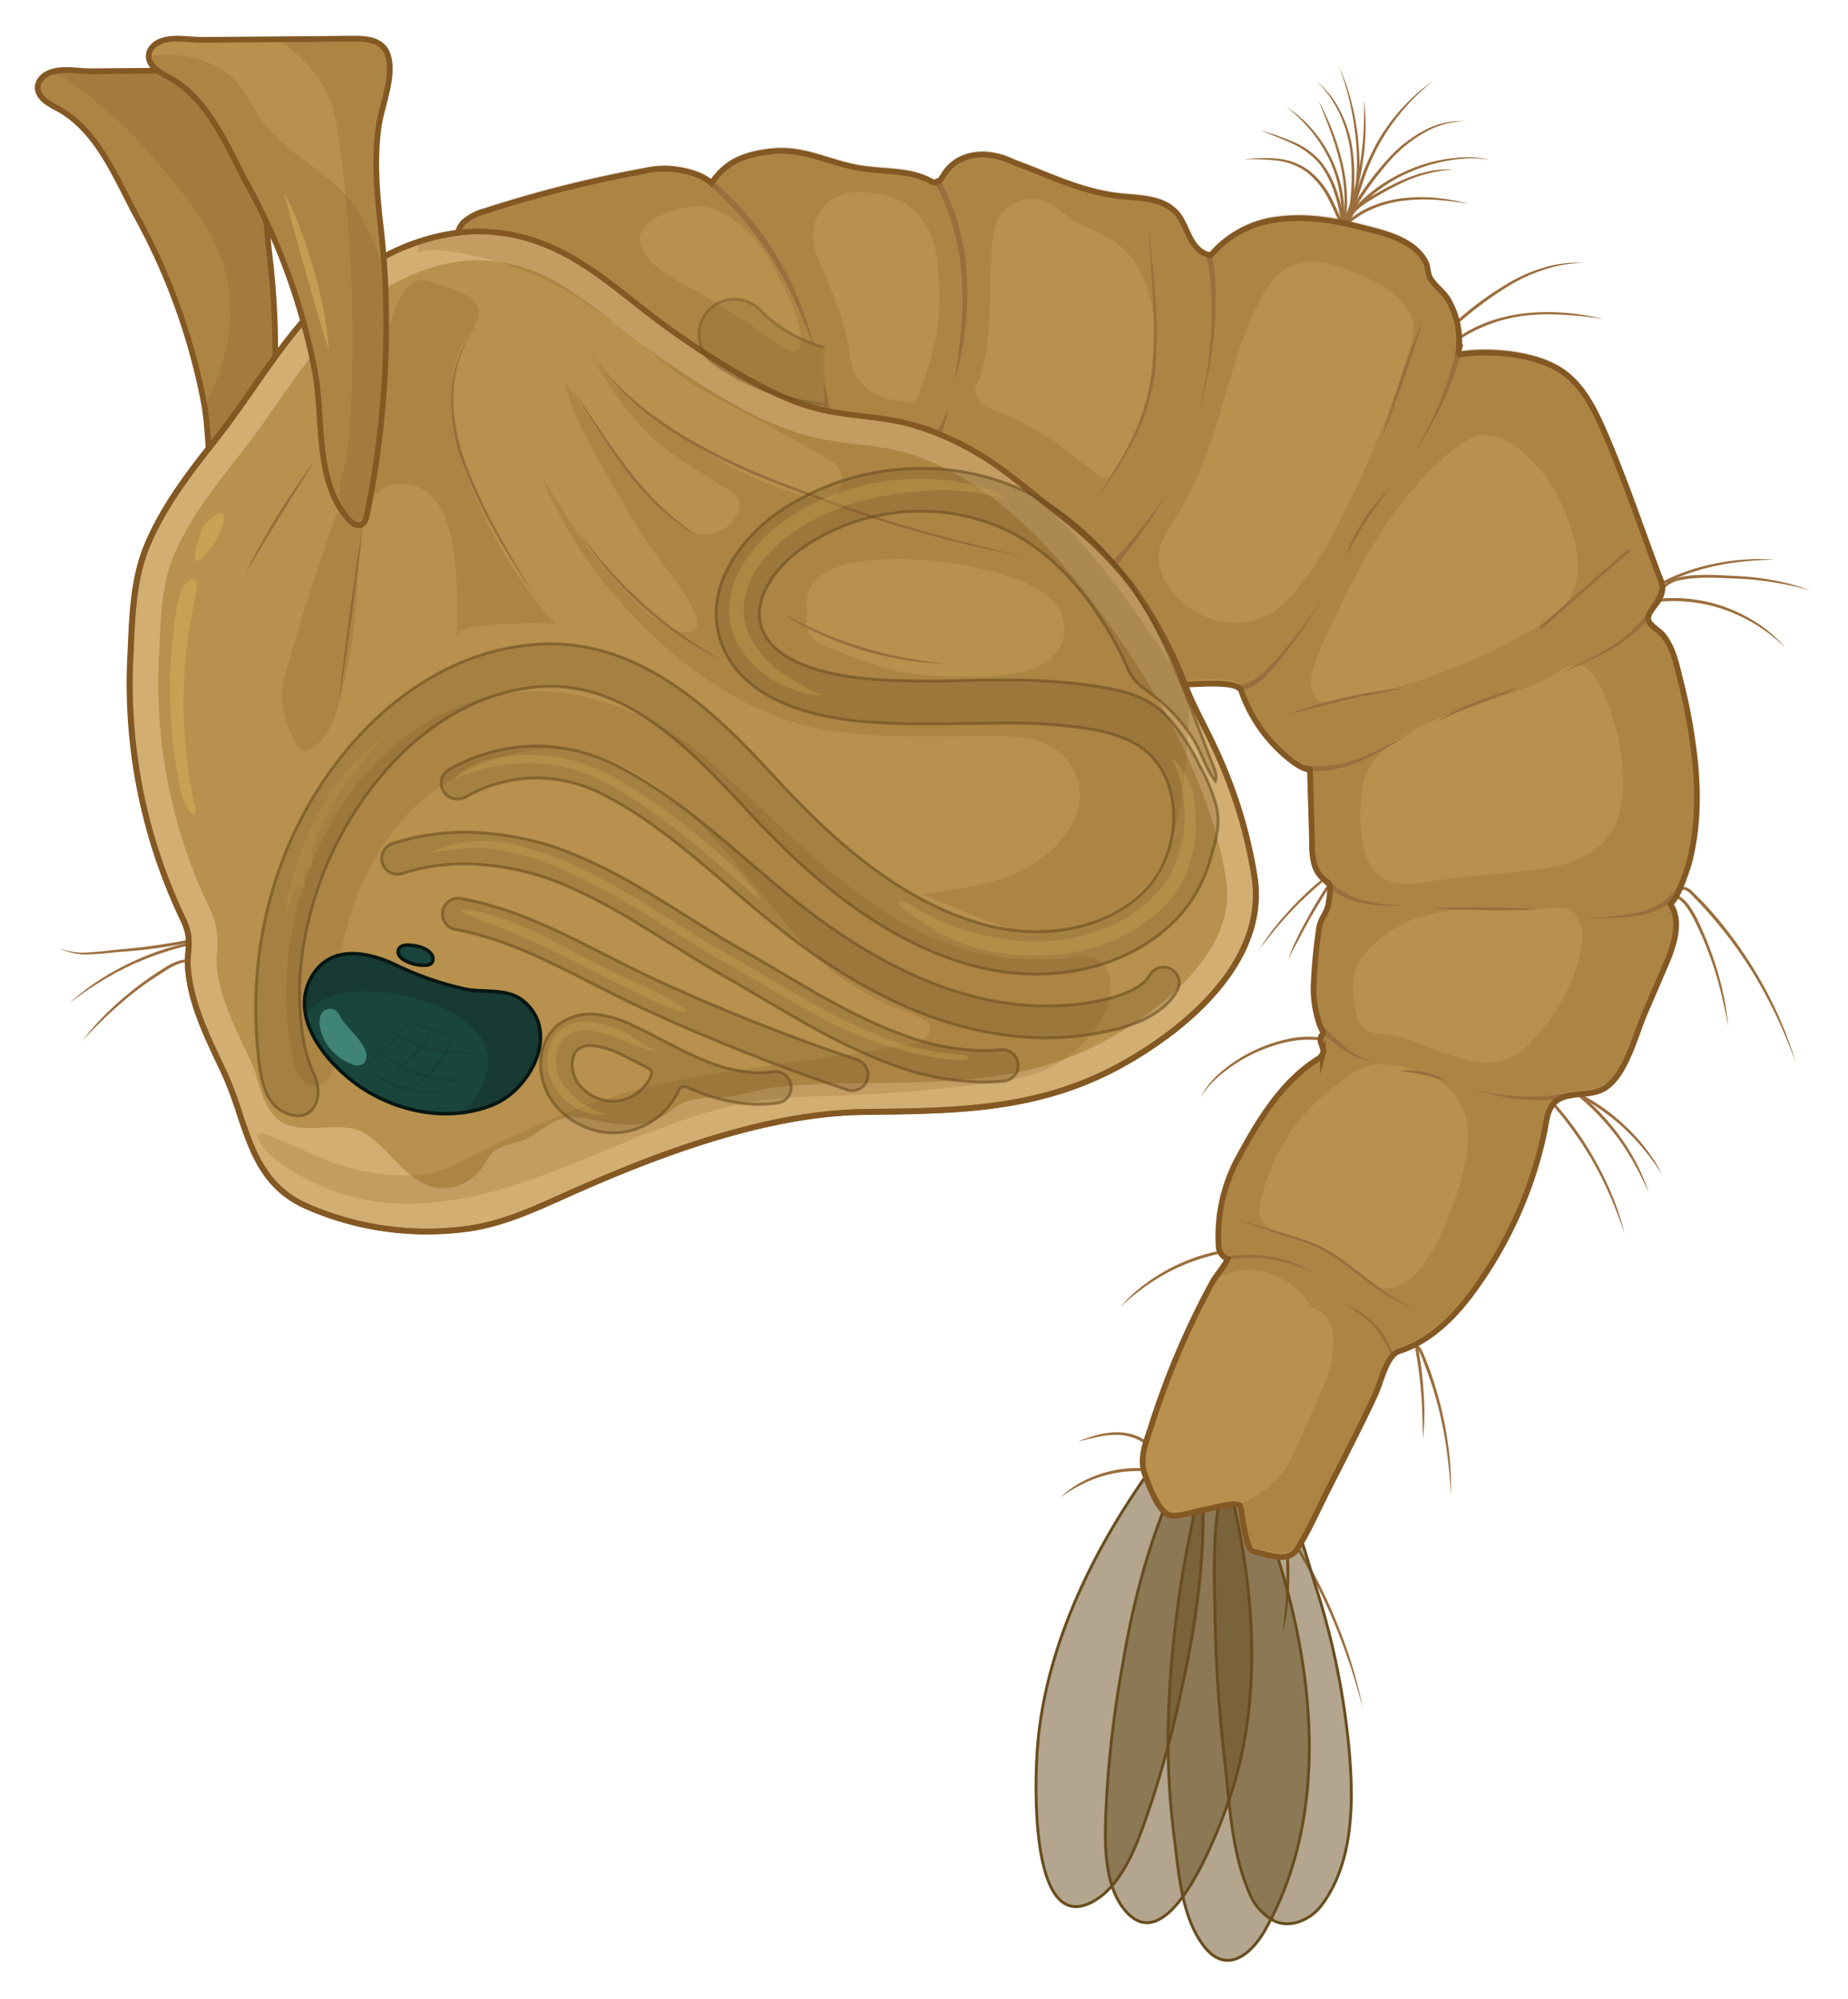 <svg xmlns="http://www.w3.org/2000/svg" xmlns:xlink="http://www.w3.org/1999/xlink" width="384.64" height="415.99" viewBox="0 0 384.64 415.99"><defs><linearGradient id="linear-gradient" x1="138.63" y1="74.44" x2="171.48" y2="74.44" gradientUnits="userSpaceOnUse"><stop offset="0" stop-color="#fff"/><stop offset="0.1" stop-color="#fafafa"/><stop offset="0.23" stop-color="#ececec"/><stop offset="0.36" stop-color="#d4d4d4"/><stop offset="0.5" stop-color="#b2b2b2"/><stop offset="0.65" stop-color="#888"/><stop offset="0.8" stop-color="#535353"/><stop offset="0.95" stop-color="#161616"/><stop offset="1"/></linearGradient><radialGradient id="radial-gradient" cx="152.88" cy="179.57" r="103.14" gradientTransform="translate(88.27 -47.24) rotate(24.51)" gradientUnits="userSpaceOnUse"><stop offset="0"/><stop offset="0.15" stop-color="#030303"/><stop offset="0.28" stop-color="#0e0e0e"/><stop offset="0.4" stop-color="#202020"/><stop offset="0.52" stop-color="#393939"/><stop offset="0.63" stop-color="#595959"/><stop offset="0.74" stop-color="#818181"/><stop offset="0.85" stop-color="#b0b0b0"/><stop offset="0.95" stop-color="#e5e5e5"/><stop offset="1" stop-color="#fff"/></radialGradient><filter id="luminosity-invert-noclip" x="138.63" y="51.39" width="171.85" height="262.5" filterUnits="userSpaceOnUse" color-interpolation-filters="sRGB"><feColorMatrix values="-1 0 0 0 1 0 -1 0 0 1 0 0 -1 0 1 0 0 0 1 0" result="invert"/><feFlood flood-color="#fff" result="bg"/><feBlend in="invert" in2="bg"/></filter><mask id="mask" x="138.63" y="51.39" width="171.85" height="262.5" maskUnits="userSpaceOnUse"><rect x="138.63" y="51.39" width="32.84" height="46.08" fill="url(#linear-gradient)" filter="url(#luminosity-invert-noclip)"/></mask><filter id="luminosity-invert-noclip-2" x="44.88" y="81.53" width="216" height="196.08" filterUnits="userSpaceOnUse" color-interpolation-filters="sRGB"><feColorMatrix values="-1 0 0 0 1 0 -1 0 0 1 0 0 -1 0 1 0 0 0 1 0" result="invert"/><feFlood flood-color="#fff" result="bg"/><feBlend in="invert" in2="bg"/></filter><mask id="mask-2" x="44.88" y="81.53" width="216" height="196.08" maskUnits="userSpaceOnUse"><g filter="url(#luminosity-invert-noclip-2)"><ellipse cx="152.88" cy="179.57" rx="110.43" ry="95.24" transform="translate(-60.72 79.6) rotate(-24.51)" fill="url(#radial-gradient)"/></g></mask></defs><g id="Pupae"><g id="Back_ear_trumpet" data-name="Back ear trumpet"><path d="M43.07,88.7c-.14-1.59-.32-3.13-.58-4.6a131.91,131.91,0,0,0-14.2-39.38c-4.23-7.86-7.88-17.35-16-22a17.6,17.6,0,0,1-3-1.83c-2.86-2.49-1.08-5.37,2-6.06,2.52-.57,5.15,0,7.69,0l18.35-.15,13.32-.12c2.75,0,6,.3,7,3.49,1.4,4.55-1.32,10.52-1.94,15-.93,6.83-.34,13.74.45,20.55a172.46,172.46,0,0,1,1.13,18.82,196.86,196.86,0,0,1-4,41.23c-.17.84-.45,1.8-1.25,2.11s-1.79-.33-2.43-1C43.44,108.09,43.87,97.68,43.07,88.7Z" fill="#b7914d"/><path d="M43.07,88.7c-.14-1.59-.32-3.13-.58-4.6a131.91,131.91,0,0,0-14.2-39.38c-4.23-7.86-7.88-17.35-16-22a17.6,17.6,0,0,1-3-1.83c-2.86-2.49-1.08-5.37,2-6.06,2.52-.57,5.15,0,7.69,0l18.35-.15,13.32-.12c2.75,0,6,.3,7,3.49,1.4,4.55-1.32,10.52-1.94,15-.93,6.83-.34,13.74.45,20.55a172.46,172.46,0,0,1,1.13,18.82,196.86,196.86,0,0,1-4,41.23c-.17.84-.45,1.8-1.25,2.11s-1.79-.33-2.43-1C43.44,108.09,43.87,97.68,43.07,88.7Z" fill="#845823" opacity="0.2"/><path d="M56.13,53.61c-.79-6.81-1.38-13.72-.45-20.55.62-4.52,3.34-10.49,1.94-15-1-3.19-4.26-3.5-7-3.49l-13.32.12-18.35.15c-2.54,0-5.17-.57-7.69,0a5.41,5.41,0,0,0-1.41.53c2.58-1.39,9.84,5.75,11.6,7.1A69.81,69.81,0,0,1,31.66,32.62C36.55,38.25,41.5,44,44.73,50.67c5.52,11.43,3.41,23-2.18,33.83.22,1.35.39,2.75.52,4.2.8,9,.37,19.39,6.52,26.05.64.69,1.56,1.36,2.43,1s1.08-1.27,1.25-2.11a196.86,196.86,0,0,0,4-41.23A172.46,172.46,0,0,0,56.13,53.61Z" fill="#845823" opacity="0.2"/><path d="M43.07,88.7c-.14-1.59-.32-3.13-.58-4.6a131.91,131.91,0,0,0-14.2-39.38c-4.23-7.86-7.88-17.35-16-22a17.6,17.6,0,0,1-3-1.83c-2.86-2.49-1.08-5.37,2-6.06,2.52-.57,5.15,0,7.69,0l18.35-.15,13.32-.12c2.75,0,6,.3,7,3.49,1.4,4.55-1.32,10.52-1.94,15-.93,6.83-.34,13.74.45,20.55a172.46,172.46,0,0,1,1.13,18.82,196.86,196.86,0,0,1-4,41.23c-.17.84-.45,1.8-1.25,2.11s-1.79-.33-2.43-1C43.44,108.09,43.87,97.68,43.07,88.7Z" fill="none" stroke="#845823" stroke-miterlimit="10" stroke-width="1.19"/></g><g id="Hairs"><path d="M279.15,47.49a55.67,55.67,0,0,0-2.79-6.31,16.35,16.35,0,0,0-4.27-5.27,13.24,13.24,0,0,0-6.28-2.49,44.15,44.15,0,0,0-6.91-.24,30.62,30.62,0,0,1,7-.16,13,13,0,0,1,6.54,2.46,17.05,17.05,0,0,1,4.49,5.4,47.79,47.79,0,0,1,2.81,6.4.3.3,0,1,1-.56.21Z" fill="#9b6e3d"/><path d="M279.16,47.19a27.1,27.1,0,0,0-1.39-6.9,19.7,19.7,0,0,0-3.18-6.24A16.1,16.1,0,0,0,269,29.89c-2.12-1-4.38-1.83-6.57-2.76a63.72,63.72,0,0,1,6.75,2.39A15.66,15.66,0,0,1,275,33.71a20.33,20.33,0,0,1,3.35,6.38,25.43,25.43,0,0,1,1.4,7.07.29.29,0,0,1-.28.31A.3.3,0,0,1,279.16,47.19Z" fill="#9b6e3d"/><path d="M278.84,47.33A18.36,18.36,0,0,0,282,39.38a37.5,37.5,0,0,0,.33-8.67,61.35,61.35,0,0,0-1.2-8.63,54.76,54.76,0,0,0-2.51-8.37A43.23,43.23,0,0,1,281.47,22a49.89,49.89,0,0,1,1.35,8.69,37.59,37.59,0,0,1-.26,8.8,18.27,18.27,0,0,1-3.24,8.21.3.3,0,0,1-.48-.36Z" fill="#9b6e3d"/><path d="M279.11,47.05a27.32,27.32,0,0,0-2.46-13.88,29.31,29.31,0,0,0-3.83-6,35.3,35.3,0,0,0-5.12-5,26.48,26.48,0,0,1,5.43,4.76,27.19,27.19,0,0,1,6.26,13,26.44,26.44,0,0,1,.31,7.27.3.3,0,1,1-.59-.06Z" fill="#9b6e3d"/><path d="M279.24,47.21a25.37,25.37,0,0,0,.57-6.74,36.6,36.6,0,0,0-.94-6.73,60.74,60.74,0,0,0-2-6.55c-.77-2.14-1.62-4.26-2.52-6.37a53,53,0,0,1,5,12.8,37.32,37.32,0,0,1,1,6.83,23.61,23.61,0,0,1-.6,6.9.3.3,0,0,1-.58-.14Z" fill="#9b6e3d"/><path d="M279.25,47.1a19.65,19.65,0,0,1,5.82-4,24,24,0,0,1,6.79-1.84,32.23,32.23,0,0,1,7-.08,40.08,40.08,0,0,1,6.88,1.27,62.1,62.1,0,0,0-6.91-.86,36.23,36.23,0,0,0-6.91.2,23.58,23.58,0,0,0-6.61,1.86,20.42,20.42,0,0,0-5.65,3.85.3.3,0,0,1-.42,0A.3.3,0,0,1,279.25,47.1Z" fill="#9b6e3d"/><path d="M279.14,46.57a33.08,33.08,0,0,1,13.58-11,32.2,32.2,0,0,1,8.45-2.5c.73-.1,1.47-.17,2.2-.25s1.47-.08,2.2-.09a12.56,12.56,0,0,1,4.35.62,14.76,14.76,0,0,0-4.34-.38c-.73,0-1.46.12-2.18.17s-1.45.19-2.16.32a35.39,35.39,0,0,0-8.3,2.59,33.25,33.25,0,0,0-7.37,4.6,34.23,34.23,0,0,0-5.95,6.31.29.29,0,0,1-.41.07A.29.29,0,0,1,279.14,46.57Z" fill="#9b6e3d"/><path d="M279.59,46.5a60.85,60.85,0,0,1,10-14.18,27.08,27.08,0,0,1,6.95-5.22,16,16,0,0,1,8.4-1.89,17.57,17.57,0,0,0-8.21,2.25,28.81,28.81,0,0,0-6.76,5.23,65.43,65.43,0,0,0-9.81,14.1.3.3,0,1,1-.53-.29Z" fill="#9b6e3d"/><path d="M279.72,46.4a75.88,75.88,0,0,0,3.19-8.24A51.09,51.09,0,0,1,286.44,30a39.54,39.54,0,0,1,5.17-7.26,42.55,42.55,0,0,1,3.16-3.14c.56-.49,1.12-1,1.71-1.42.29-.23.6-.45.89-.67a4.63,4.63,0,0,1,.46-.31c.15-.06.46-.1.46.13,0-.23-.3-.16-.44-.1a2.79,2.79,0,0,0-.43.34c-.28.24-.57.47-.85.72-.55.49-1.1,1-1.63,1.49a41.82,41.82,0,0,0-3,3.22,44,44,0,0,0-5,7.26,49.23,49.23,0,0,0-3.42,8.13,66.57,66.57,0,0,1-3.23,8.3.3.3,0,0,1-.54-.26Z" fill="#9b6e3d"/><path d="M279.45,46.49a57.91,57.91,0,0,0,3.64-12.58,62.08,62.08,0,0,0,.72-6.53q.18-3.28.09-6.58a42.74,42.74,0,0,1,.32,6.6,50.12,50.12,0,0,1-.6,6.59A52.62,52.62,0,0,1,280,46.72a.29.29,0,0,1-.39.16A.3.3,0,0,1,279.45,46.49Z" fill="#9b6e3d"/><path d="M280.16,46.79A45.54,45.54,0,0,0,281,30.93a28,28,0,0,0-2.33-7.58A22.73,22.73,0,0,0,274,16.87a19.76,19.76,0,0,1,5,6.3,26.26,26.26,0,0,1,2.48,7.68,43.62,43.62,0,0,1-.74,16.06.3.3,0,0,1-.59-.12Z" fill="#9b6e3d"/><path d="M302.76,67.16A66.82,66.82,0,0,1,315,58.32a32.44,32.44,0,0,1,7-2.82,22.85,22.85,0,0,1,7.49-.78,27.88,27.88,0,0,0-7.38,1.17,35.66,35.66,0,0,0-6.86,2.9,73.62,73.62,0,0,0-12.07,8.82.3.3,0,1,1-.39-.45Z" fill="#9b6e3d"/><path d="M304.2,69.72a28.33,28.33,0,0,1,6.95-3.22,35.14,35.14,0,0,1,7.52-1.42,44.3,44.3,0,0,1,7.64.07,53,53,0,0,1,7.51,1.24c-2.51-.37-5-.67-7.55-.83a51.42,51.42,0,0,0-7.55,0,32,32,0,0,0-14.2,4.62.3.3,0,0,1-.41-.1A.3.3,0,0,1,304.2,69.72Z" fill="#9b6e3d"/><path d="M346,122a6.71,6.71,0,0,1,3.6-1.86,20.48,20.48,0,0,1,3.95-.47c2.64-.11,5.27.09,7.87.21a54.12,54.12,0,0,1,7.83.91,47.18,47.18,0,0,1,7.57,2.1,69.15,69.15,0,0,0-7.65-1.69,61.24,61.24,0,0,0-7.77-.79c-2.62-.09-5.23-.27-7.82-.13a23.17,23.17,0,0,0-3.83.46,6.24,6.24,0,0,0-3.29,1.64h0A.3.3,0,1,1,346,122Z" fill="#9b6e3d"/><path d="M345.57,124.57A31.9,31.9,0,0,1,366.24,130a27.59,27.59,0,0,1,5.37,4.8,35.72,35.72,0,0,0-5.6-4.46,34.84,34.84,0,0,0-6.37-3.2,32.33,32.33,0,0,0-14-1.93.3.3,0,1,1-.06-.59Z" fill="#9b6e3d"/><path d="M349.45,185a1.12,1.12,0,0,1,.82-.43,1.85,1.85,0,0,1,.82.16,3.62,3.62,0,0,1,1.23.87l2,2c1.29,1.37,2.53,2.77,3.71,4.22a87.33,87.33,0,0,1,6.55,9.13,82.59,82.59,0,0,1,5.33,9.89,78.07,78.07,0,0,1,3.9,10.51A100.26,100.26,0,0,0,369.51,211a98.71,98.71,0,0,0-5.41-9.77,88.25,88.25,0,0,0-6.58-9c-1.19-1.43-2.43-2.82-3.69-4.18l-1.94-2a3.4,3.4,0,0,0-1-.75c-.38-.16-.74-.16-.93.09a.3.3,0,1,1-.48-.36h0Z" fill="#9b6e3d"/><path d="M348.91,186.09a8.28,8.28,0,0,1,2.84,2.61A20,20,0,0,1,353.6,192a69.17,69.17,0,0,1,2.86,7,64.84,64.84,0,0,1,2.08,7.23,56.39,56.39,0,0,1,1.16,7.42c-.44-2.47-.95-4.91-1.56-7.33s-1.32-4.8-2.18-7.14a70.54,70.54,0,0,0-2.91-6.88,23,23,0,0,0-1.81-3.22,7.52,7.52,0,0,0-2.61-2.44.3.3,0,0,1,.28-.53Z" fill="#9b6e3d"/><path d="M275.61,183.26c-1.29,1.06-2.53,2.19-3.76,3.32s-2.41,2.33-3.55,3.56c-2.28,2.45-4.37,5.07-6.43,7.73l0,0,.39-.39-.35.43h0a.06.06,0,0,1,0,0,51.82,51.82,0,0,1,6.09-8.06q1.69-1.89,3.52-3.64c1.21-1.18,2.5-2.27,3.81-3.34a.29.29,0,0,1,.42,0A.3.3,0,0,1,275.61,183.26Z" fill="#9b6e3d"/><path d="M276.75,184.5c-1.56,2.44-3.08,4.89-4.5,7.41-.71,1.26-1.37,2.55-2.06,3.82l-2.05,3.83q.75-2,1.68-4c.6-1.32,1.29-2.6,2-3.88a86.94,86.94,0,0,1,4.46-7.49.3.3,0,0,1,.41-.08A.3.3,0,0,1,276.75,184.5Z" fill="#9b6e3d"/><path d="M323.51,229.53a66.66,66.66,0,0,1,8.94,12.78,63.83,63.83,0,0,1,3.33,7.05,55.7,55.7,0,0,1,2.38,7.42c-.82-2.46-1.75-4.88-2.76-7.26s-2.15-4.7-3.41-7a73.84,73.84,0,0,0-8.92-12.63.3.3,0,0,1,.44-.4Z" fill="#9b6e3d"/><path d="M328,227.19a40.33,40.33,0,0,1,10.35,7.21,37.73,37.73,0,0,1,4.24,4.69,33.45,33.45,0,0,1,3.36,5.33,56.25,56.25,0,0,0-3.69-5.08,47.21,47.21,0,0,0-4.27-4.56,44.54,44.54,0,0,0-10.25-7.06.3.3,0,0,1-.14-.4A.31.31,0,0,1,328,227.19Z" fill="#9b6e3d"/><path d="M274.88,216.53a20.51,20.51,0,0,0-7.15.39,32,32,0,0,0-6.84,2.37,34,34,0,0,0-6.15,3.84,22.06,22.06,0,0,0-4.94,5.3,18.87,18.87,0,0,1,4.68-5.62,30.27,30.27,0,0,1,6.18-4,32.07,32.07,0,0,1,6.94-2.48,19.7,19.7,0,0,1,7.38-.39.3.3,0,0,1,.25.34.31.31,0,0,1-.34.25Z" fill="#9b6e3d"/><path d="M294.24,279.47a2.89,2.89,0,0,1,1.67,1.5,17.77,17.77,0,0,1,.84,1.92c.53,1.28,1,2.58,1.43,3.89a78.63,78.63,0,0,1,2.19,8,75.1,75.1,0,0,1,1.31,8.17,61.53,61.53,0,0,1,.29,8.26c-.12-2.76-.36-5.49-.7-8.22s-.81-5.42-1.42-8.1a77.29,77.29,0,0,0-2.25-7.9c-.45-1.3-.92-2.58-1.43-3.86a17.31,17.31,0,0,0-.79-1.86,2.33,2.33,0,0,0-1.29-1.21.3.3,0,0,1,.15-.58Z" fill="#9b6e3d"/><path d="M295,279.76a70.45,70.45,0,0,1,1.3,9.81c.11,1.65.19,3.3.16,4.95a45.26,45.26,0,0,1-.28,4.93l-.13-4.93c-.07-1.64-.13-3.28-.28-4.91a93.66,93.66,0,0,0-1.35-9.73.3.3,0,0,1,.24-.35A.29.29,0,0,1,295,279.76Z" fill="#9b6e3d"/><path d="M253.52,261a41.49,41.49,0,0,0-10.92,4.09,44.68,44.68,0,0,0-4.92,3.16,51.91,51.91,0,0,0-4.5,3.77,31,31,0,0,1,4.25-4.09,36.71,36.71,0,0,1,4.91-3.31,38.06,38.06,0,0,1,11-4.2.3.3,0,0,1,.13.58Z" fill="#9b6e3d"/><path d="M268.22,323.24a56.9,56.9,0,0,1,0,8.36c-.1,1.39-.21,2.78-.43,4.16a35.7,35.7,0,0,1-.83,4.09l.42-4.14c.12-1.38.25-2.76.31-4.14a79.06,79.06,0,0,0-.1-8.29Z" fill="#845823"/><path d="M239.31,306.28a25.69,25.69,0,0,0-9.78.92,27.19,27.19,0,0,0-4.59,1.85,32.05,32.05,0,0,0-4.24,2.62,20.08,20.08,0,0,1,4-3,23.13,23.13,0,0,1,4.63-2,24.08,24.08,0,0,1,10-1,.3.3,0,0,1,.26.33A.32.32,0,0,1,239.31,306.28Z" fill="#9b6e3d"/><path d="M239.49,301.75a7.65,7.65,0,0,0-3.14-2.35,10.5,10.5,0,0,0-3.92-.78,19.11,19.11,0,0,0-4.05.45c-1.34.28-2.67.62-4,.94a29.82,29.82,0,0,1,3.93-1.34,16.42,16.42,0,0,1,4.14-.59,11.18,11.18,0,0,1,4.15.76,7.63,7.63,0,0,1,3.39,2.55.3.3,0,1,1-.48.36Z" fill="#9b6e3d"/><path d="M329.25,228a45.57,45.57,0,0,1,8.37,9.17,43.1,43.1,0,0,1,3.2,5.34,37.15,37.15,0,0,1,2.34,5.74c-.81-1.9-1.72-3.75-2.71-5.55a54.18,54.18,0,0,0-3.26-5.22,50.87,50.87,0,0,0-8.32-9,.3.3,0,0,1,.38-.46Z" fill="#9b6e3d"/><path d="M345.79,121.16a42.14,42.14,0,0,1,11.48-3.92,43.7,43.7,0,0,1,6-.79,40.72,40.72,0,0,1,6,0q-3,.08-6,.37a56.76,56.76,0,0,0-5.94.9,46.39,46.39,0,0,0-11.31,3.93.3.3,0,0,1-.41-.13A.31.31,0,0,1,345.79,121.16Z" fill="#9b6e3d"/><path d="M39.09,196.81a62.2,62.2,0,0,0-13,4.63,67.6,67.6,0,0,0-6,3.38q-2.93,1.86-5.7,4a45.78,45.78,0,0,1,5.48-4.31,53.43,53.43,0,0,1,6-3.52A56.59,56.59,0,0,1,39,196.23a.31.31,0,0,1,.36.23A.3.3,0,0,1,39.09,196.81Z" fill="#9b6e3d"/><path d="M38.54,200.25c-2.18.35-4.06,1.77-6,3s-3.75,2.59-5.52,4a92.8,92.8,0,0,0-9.92,9.41,54.16,54.16,0,0,1,4.5-5.19,63.49,63.49,0,0,1,5.08-4.63,68.67,68.67,0,0,1,5.52-4.11c1-.64,1.91-1.28,2.93-1.84a9.7,9.7,0,0,1,3.3-1.21.3.3,0,0,1,.34.25A.3.3,0,0,1,38.54,200.25Z" fill="#9b6e3d"/><path d="M39.28,196.18a102.77,102.77,0,0,1-13.54,1.87c-2.26.15-4.51.51-6.81.54a12.51,12.51,0,0,1-6.66-1.28,14.06,14.06,0,0,0,6.65.87c2.25-.14,4.5-.47,6.78-.66a127.71,127.71,0,0,0,13.47-1.93.31.31,0,0,1,.35.24A.3.3,0,0,1,39.28,196.18Z" fill="#9b6e3d"/><path d="M280.68,45.36a6.15,6.15,0,0,1,1.85-2.6A15.69,15.69,0,0,1,285.11,41c1.79-1,3.59-2,5.45-2.91a31.94,31.94,0,0,1,5.78-2.18,18.63,18.63,0,0,1,6.12-.61,28.59,28.59,0,0,0-11.67,3.27c-1.83.9-3.61,1.92-5.37,3s-3.52,2.18-4.18,4a.31.31,0,0,1-.38.18A.3.3,0,0,1,280.68,45.36Z" fill="#9b6e3d"/><path d="M269.07,320A108.11,108.11,0,0,1,278,337.11c1.22,3,2.36,6,3.28,9.06a90.9,90.9,0,0,1,2.38,9.32c-.84-3.1-1.71-6.17-2.75-9.2s-2.14-6-3.4-9a119.7,119.7,0,0,0-8.9-17,.31.31,0,0,1,.1-.41A.31.31,0,0,1,269.07,320Z" fill="#9b6e3d"/></g><g id="Paddles"><path d="M259.94,393.71a11.27,11.27,0,0,0,5.27,6.06c3.4,1.63,7.64-.27,9.89-3.29,7-9.37,6.65-22.85,5.55-33.9a158.91,158.91,0,0,0-6.82-32.49c-2.4-7.47-5.14-19.85-11.95-24.7-11-7.85-9,25.81-9,30.3.16,10.18.82,20.36,2,30.47C255.92,375.25,256.3,385.23,259.94,393.71Z" fill="#694d1e" fill-opacity="0.5" stroke="#694d1e" stroke-miterlimit="10" stroke-width="0.6"/><path d="M255.38,307.91c-2.31-6-7.3-6.86-10.17-.68-5.8,12.49-9.36,25.92-11.59,39.48a228.22,228.22,0,0,0-3.25,26.69c-.34,7.26-1.24,17.77,3.54,23.87,9.51,12.1,20.16-17.53,22.1-23.28,6.82-20.22,5.16-43.27.12-63.71A17.07,17.07,0,0,0,255.38,307.91Z" fill="#694d1e" fill-opacity="0.5" stroke="#694d1e" stroke-miterlimit="10" stroke-width="0.6"/><path d="M240.49,304.57c4.34-4.7,9.31-3.71,9.72,3.09.82,13.75-.79,27.55-3.67,41a230.55,230.55,0,0,1-6.74,26c-2.35,6.88-5.35,17-12,20.91-13.28,7.78-12.34-23.68-12-29.74,1.05-21.32,11-42.16,23.2-59.34A22,22,0,0,1,240.49,304.57Z" fill="#694d1e" fill-opacity="0.5" stroke="#694d1e" stroke-miterlimit="10" stroke-width="0.6"/><path d="M243.31,354.56a158.23,158.23,0,0,0,1,27.09c1,7.51,1.46,17.09,6.26,23.36,4.63,6.05,9.84,1.8,12.73-3.31,13.74-24.3,10.21-55,1.74-80.4-1.52-4.54-6.56-24.23-13.74-15-2.46,3.16-2.49,7.76-3.3,11.52q-2.13,9.9-3.29,20C244,343.31,243.56,348.92,243.31,354.56Z" fill="#694d1e" fill-opacity="0.5" stroke="#694d1e" stroke-miterlimit="10" stroke-width="0.6"/></g><g id="Tail"><path d="M95.63,50.8c-.9-1.42-.31-3.4.89-4.59A11,11,0,0,1,101,43.93a258.26,258.26,0,0,1,33.1-8.37,19.42,19.42,0,0,1,5.25-.46c2.81.24,6.66,1,8.74,3,3-4.29,6.34-5.76,11.52-6.51,7.45-1.07,12.17,2.09,19.14,3.34,5,.89,10.38.31,14.86,2.67a2.25,2.25,0,0,0,1,.36c.77,0,1.31-.72,1.7-1.38,3-5.09,9.43-5.46,14.65-2.84,7.16,2.59,13.48,5.86,21.14,6.92,4.19.57,9.65.19,12.76,3.6,1.32,1.46,1.94,3.41,2.84,5.16S250,52.92,252,53.13a21.58,21.58,0,0,1,14.38-7.53c5.64-.7,11.37.22,16.87,1.64,4.74,1.22,10.89,2.48,13.46,7.11.64,1.17.4,2.45,1.07,3.59.91,1.54,2.71,2.7,3.67,4.35a17.06,17.06,0,0,1,2.07,11.5c6.33-1.1,16-.26,21.45,3.34,4.79,3.18,7.29,8.76,9.54,14,4.11,9.66,7.38,19.51,11.11,29.35a5.63,5.63,0,0,1,.46,1.79,5.23,5.23,0,0,1-.64,2.3c-.54,1.14-2.42,2.91-2.33,4.2s2.33,2.4,3.13,3.43c2.31,3,2.89,6.77,3.81,10.3a112,112,0,0,1,2.21,11.69c1.26,8.49,1.46,17.3-.79,25.65-.06.21-2.9,9.36-4.16,7.8,2.89,3.55,1.2,8.81-.6,13l-4.39,10.2c-1.93,4.5-3.86,12.5-8.09,15.41-2.7,1.85-6.18,1-9.1,2.15-3.17,1.28-3.14,4.48-3.75,7.37a84.11,84.11,0,0,1-3.23,11.3,87,87,0,0,1-10.83,20.62c-4,5.6-9,11-15.66,13.3a3.76,3.76,0,0,0-1.34.63c-2,1.77-2.95,6.07-4.06,8.49-3.12,6.77-6.58,13.36-9.91,20-2.06,4.05-3.94,8.4-6.37,12.23-1.82,2.88-5.78,1.2-8.53.62a2.17,2.17,0,0,1-.95-.37c-1.09-.86-1.43-4.41-1.76-5.69-.16-.59-.32-3.26-.7-3.63-.94-.9-6.25.72-7.68.94-1.73.27-5.23,1.57-6.91,1.06-2.44-.75-4.41-6.37-5.16-8.47-1.26-3.5.31-6.9,1.38-10.27q1.72-5.43,3.81-10.74c1.67-4.25,3.52-8.45,5.53-12.56q1.55-3.15,3.22-6.24c.94-1.74,2.49-3.3,3.28-5.05a3.08,3.08,0,0,1-1.84-2.21,34,34,0,0,1,3.69-18.15c4.26-8,9-16.12,16.58-21a2.93,2.93,0,0,0,1.42-1.49c.21-.77-.28-1.54-.49-2.31s.21-1.89,1-1.76c-1-.21-1.8-3.88-2-4.69a22.14,22.14,0,0,1-.47-5.2,109.76,109.76,0,0,1,1.14-12c.27-2.13,1.86-3.33,2-5.48a15.2,15.2,0,0,0,.27-3.38c-.21-.8-.9-.94-1.52-1.54-2.47-2.37-2.16-5.74-2.25-8.86-.12-4.57-.28-9.15-.4-13.71a8.43,8.43,0,0,1-1.8-.59,14.06,14.06,0,0,1-2.42-1.63,31.26,31.26,0,0,1-10.07-14.26c-.78-2.28-9.83-1.27-11.86-1.31-4.91-.1-9.83-.21-14.74-.2a19.82,19.82,0,0,1-6.57-.71c-3.68-1.26-6.25-4.48-8.95-7.28-8.1-8.39-18.73-13.82-28-20.91-13.3-10.18-23.77-23.79-37.61-33.21-6.15-4.19-12.86-7.47-19.51-10.79-9.91-4.94-19.76-10-29.62-15C99.61,53.31,97.54,51.78,95.63,50.8Z" fill="#b7914d"/><path d="M351.45,179.08c2.25-8.35,2.05-17.15.79-25.64A111.54,111.54,0,0,0,350,141.75c-.92-3.54-1.5-7.35-3.81-10.31-.8-1-3-2.12-3.13-3.42s1.79-3.06,2.33-4.2a5.26,5.26,0,0,0,.64-2.3,5.69,5.69,0,0,0-.46-1.8c-3.73-9.84-7-19.69-11.11-29.34-2.25-5.28-4.75-10.87-9.54-14C319.5,72.73,309.83,71.9,303.5,73a17.05,17.05,0,0,0-2.07-11.5c-1-1.65-2.76-2.81-3.67-4.35-.67-1.15-.43-2.43-1.07-3.6-2.57-4.63-8.72-5.88-13.46-7.11-5.5-1.41-11.23-2.33-16.87-1.63A21.58,21.58,0,0,0,252,52.34c-2-.21-3.41-1.93-4.32-3.68s-1.52-3.7-2.84-5.16c-3.11-3.42-8.57-3-12.76-3.61-7.66-1-14-4.32-21.14-6.92-5.22-2.61-11.67-2.24-14.65,2.84-.39.66-.93,1.42-1.7,1.39a2.53,2.53,0,0,1-1-.36c-4.48-2.37-9.87-1.78-14.86-2.67-7-1.25-11.69-4.41-19.14-3.34-5.18.74-8.57,2.22-11.52,6.5-2.08-2-5.93-2.78-8.74-3a19.83,19.83,0,0,0-5.25.47A256.61,256.61,0,0,0,101,43.14a10.82,10.82,0,0,0-4.46,2.28c-1.2,1.18-1.79,3.17-.89,4.59,1.91,1,4,2.51,5.88,3.49,9.86,5,19.71,10.09,29.62,15,6.65,3.32,13.36,6.6,19.51,10.79,13.84,9.42,24.31,23,37.61,33.21,9.26,7.09,19.89,12.52,28,20.91,2.7,2.8,5.27,6,8.95,7.28a20.08,20.08,0,0,0,6.57.71c4.91,0,9.83.1,14.74.19,2,0,11.08-1,11.86,1.32a31.26,31.26,0,0,0,10.07,14.26,14.6,14.6,0,0,0,2.42,1.62,7.9,7.9,0,0,0,1.8.59c.12,4.57.28,9.15.4,13.72.09,3.12-.22,6.48,2.25,8.85.62.6,1.31.75,1.52,1.54a15.33,15.33,0,0,1-.27,3.39c-.15,2.15-1.74,3.35-2,5.47a109.94,109.94,0,0,0-1.14,12,22.18,22.18,0,0,0,.47,5.2c.18.8,1,4.48,2,4.68-.79-.13-1.2,1-1,1.76s.7,1.54.49,2.32a2.88,2.88,0,0,1-1.42,1.48c-7.57,4.92-12.32,13.08-16.58,21A34,34,0,0,0,253.65,259a3,3,0,0,0,1.84,2.2c-.79,1.75-2.34,3.32-3.28,5l-.59,1.12a12.9,12.9,0,0,1,10.69-2.8,15.86,15.86,0,0,1,10.62,7.48c6.39,2.06,4.83,10.49,3,15.32-1.11,3-2.48,5.89-3.85,8.79s-2.28,5.82-3.87,8.52c-1.94,3.27-5.71,6.45-10,8.46.22.93.34,2.58.46,3,.33,1.28.67,4.83,1.76,5.69a2.3,2.3,0,0,0,.95.37c2.75.58,6.71,2.25,8.53-.62,2.43-3.84,4.31-8.18,6.37-12.23,3.33-6.66,6.79-13.26,9.91-20,1.11-2.42,2-6.72,4.06-8.5a4.13,4.13,0,0,1,1.34-.63c6.64-2.29,11.7-7.69,15.66-13.29a87,87,0,0,0,10.83-20.63A83.55,83.55,0,0,0,321.36,235c.61-2.89.58-6.09,3.75-7.38,2.92-1.18,6.4-.29,9.1-2.14,4.23-2.91,6.16-10.91,8.09-15.41l4.39-10.2c1.81-4.21,3.49-9.47.6-13C348.55,188.44,351.39,179.3,351.45,179.08ZM165.67,73c-2.14.64-6.89-3.66-8.34-4.68-5.18-3.62-10.7-6.71-16.18-9.85-2.9-1.66-6.24-3.73-7.6-6.94-2.55-6,8.92-9.27,13.32-8.46a13.75,13.75,0,0,1,4.5,1.82c4.39,2.65,7.57,6.79,9.92,11.28,2,3.81,5.65,10.53,5.44,14.92C166.67,72.26,166.28,72.84,165.67,73Zm29.84-11.47c0,.1,0,.2,0,.3.06,7.33-1.83,14-4.48,20.79a1.86,1.86,0,0,1-.58.91,1.83,1.83,0,0,1-1.16.18c-6.75-.51-11.5-2.92-12.43-10-1-7.75-4.2-13.87-7-21.08-2.25-5.92,1.48-12.17,7.8-12.57,3.71-.23,8,.39,11.05,2.51C195,46.84,195.44,54.47,195.51,61.55Zm28.71,33.92a72.1,72.1,0,0,0-14.1-8.84c-1.79-.82-4.33-1.34-5.77-2.76-2.48-2.45-1-3.27-.17-6.07,2.53-8.34,1.46-17.85,2.3-26.44a18.08,18.08,0,0,1,1.09-5.43,8.21,8.21,0,0,1,9.37-4.29c2.52.82,4.61,3.2,6.95,4.46,2.88,1.54,6,2.68,8.62,4.64,6.63,4.91,8.11,13.9,7.67,21.64a49.75,49.75,0,0,1-8.75,26.14,2.37,2.37,0,0,1-.91.92c-.79.35-1.66-.24-2.32-.79C226.89,97.57,225.57,96.5,224.22,95.47Zm42.64,30.45a14.49,14.49,0,0,1-11.48,3.59c-6.06-.62-12-5.06-13.84-10.95-1.25-3.93.68-6.83,2.67-10A82,82,0,0,0,250,97.3c5-11.78,6.73-25.38,13.16-36.52,5.63-9.73,14.81-6.36,23-2.11a18.05,18.05,0,0,1,6.45,5.1c2.22,3.06,1.86,5.26.83,8.69A197.64,197.64,0,0,1,286,93.18c-3.44,8.07-7.08,16.12-11.8,23.54C272,120.15,269.7,123.5,266.86,125.92Zm6,15.94a19.52,19.52,0,0,1,1.74-6.27c6.17-14.14,13.69-29.16,25.21-39.67a28.81,28.81,0,0,1,5.37-4.18c6.07-3.33,11.12,1.33,15.14,5.78,3.81,4.23,6,9.76,7.42,15.19,1.25,4.74.92,10.39-2.64,13.76a39.38,39.38,0,0,1-7.85,5.58,120.63,120.63,0,0,1-28.74,11.59c-3.35.87-9.56,3.41-13,2.51C273.36,145.6,272.77,143.85,272.86,141.86ZM299.43,258c-1.82,3.65-4.11,7-7,8.89-4.59,3-8.08-.09-11.54-3.13s-8.24-4.44-12.57-6.29c-3.74-1.6-7.15-2.58-6-7.39,2.78-11.21,8.37-19.17,17.81-25.76a13.3,13.3,0,0,1,5.39-2.63c5.12-.76,12.85,1.52,16.49,5.25,5.3,5.43,3.66,14.06,1.52,20.51A82,82,0,0,1,299.43,258Zm21.17-43.28a37.29,37.29,0,0,1-3.32,3.45c-8.59,7.91-19.95-2.23-29.81-3a6.89,6.89,0,0,1-2.87-.59c-3.05-1.72-3.48-9.69-2.5-12.56,1.61-4.77,7.64-9.18,12.22-10.75,8.87-3,17.62-2,26.75-2.19,3.92-.09,5.75-1.21,7.62,2.68,1.32,2.74.33,6.81-.56,9.52A39.64,39.64,0,0,1,320.6,214.75ZM331.74,177c-3.39,2.39-7.82,3.51-12.08,4-7.55.93-15.11,1.29-22.62,2.53-5,.81-9.72.76-12.2-4.24-1.8-3.65-1.84-8.17-1.6-12.15a20.72,20.72,0,0,1,.59-4.45c2-7.21,9.62-10.85,16.14-13.32,6.93-2.63,14.07-4.73,20.89-7.6,2.61-1.11,5.23-3.93,8.31-3.13,2,.5,3.17,2.44,4,4.27,3.58,7.59,6.11,18.46,3.75,26.76A13.16,13.16,0,0,1,331.74,177Z" fill="#845823" opacity="0.2"/></g><g id="Tail_outlines" data-name="Tail outlines"><path d="M231.42,116.88a.57.57,0,0,0,0,.34.61.61,0,0,0,.55.34c.22,0,.21-.07.27-.11a.4.4,0,0,0,.14-.19.56.56,0,0,0-.14-.58.43.43,0,0,0-.4-.11c-.08,0-.09.05-.09.05l0,0,.1-.11.19-.21.78-.83,1.51-1.7c1-1.14,2-2.31,2.93-3.49s1.89-2.39,2.8-3.61a33.44,33.44,0,0,0,2.53-3.8,34,34,0,0,1-2.29,4c-.82,1.28-1.68,2.55-2.56,3.8s-1.78,2.48-2.72,3.7l-1.41,1.81L233,117l-.18.22-.09.11-.18.18a.93.93,0,0,1-.35.18.73.73,0,0,1-.67-.17.66.66,0,0,1-.16-.71.7.7,0,0,1,.22-.3.69.69,0,0,1,.4-.16.64.64,0,0,1,.61.37.67.67,0,0,1,0,.4.6.6,0,0,1-1.17-.26Z" fill="#9b6e3d"/><path d="M195.3,89.39c-.07,0-.16,0-.14.06a.23.23,0,0,0,.11-.09,2.42,2.42,0,0,0,.3-.53l.64-1.25,1.26-2.5-.71,2.71-.35,1.36a3.52,3.52,0,0,1-.24.75,1.28,1.28,0,0,1-.34.44,1,1,0,0,1-.78.22.6.6,0,1,1,.25-1.17Z" fill="#9b6e3d"/><path d="M171.5,85.18a57.45,57.45,0,0,0-.19-6.55,56.07,56.07,0,0,1,1.38,6.48.58.58,0,0,1-.5.68.6.6,0,0,1-.68-.5A.37.37,0,0,1,171.5,85.18Z" fill="#9b6e3d"/><path d="M296.13,66.57c-.59,2.07-1.24,4.12-1.89,6.16s-1.37,4.07-2.05,6.11-1.42,4-2.17,6.06-1.5,4-2.32,6c.58-2.07,1.23-4.12,1.89-6.17s1.36-4.07,2-6.1,1.43-4.06,2.17-6.07S295.31,68.56,296.13,66.57Z" fill="#9b6e3d"/><path d="M239.17,46.71c.34,5,.92,10.06,1.27,15.1a87.57,87.57,0,0,1,0,15.19A42,42,0,0,1,236,91.52a92.1,92.1,0,0,1-8.16,12.79c1.41-2.1,2.79-4.21,4.1-6.37a71,71,0,0,0,3.64-6.62,42.45,42.45,0,0,0,4.2-14.38,91.69,91.69,0,0,0,.16-15.1C239.71,56.8,239.29,51.76,239.17,46.71Z" fill="#9b6e3d"/><path d="M338.88,114.67l-18.13,15.91" fill="none" stroke="#9b6e3d" stroke-linecap="round" stroke-linejoin="round" stroke-width="0.6"/><path d="M267.22,149c2-.8,4.09-1.49,6.17-2.12s4.19-1.16,6.31-1.66,4.26-.9,6.41-1.23,4.31-.61,6.48-.76c-2.14.4-4.27.78-6.4,1.21s-4.25.86-6.36,1.36-4.22,1-6.32,1.52S269.32,148.44,267.22,149Z" fill="#9b6e3d"/><path d="M289.43,282a18.52,18.52,0,0,0-3.74-6.15,21.09,21.09,0,0,0-5.83-4.36,15.11,15.11,0,0,1,6.23,4,16.65,16.65,0,0,1,3.9,6.34.29.29,0,0,1-.18.37A.29.29,0,0,1,289.43,282Z" fill="#9b6e3d"/><path d="M255.35,261.54a26.74,26.74,0,0,1,9.4.06,25.46,25.46,0,0,1,4.55,1.22,21.37,21.37,0,0,1,4.2,2.09,39,39,0,0,0-4.34-1.7,32.79,32.79,0,0,0-4.5-1.09,29.63,29.63,0,0,0-9.21,0,.31.31,0,0,1-.34-.25A.3.3,0,0,1,255.35,261.54Z" fill="#9b6e3d"/><path d="M295.85,272.68a22.73,22.73,0,0,1-5.1-1.91,39.48,39.48,0,0,1-4.63-2.9c-3-2.12-5.72-4.48-8.77-6.4a25.2,25.2,0,0,0-4.78-2.48c-1.69-.61-3.39-1.21-5.12-1.78q-5.16-1.71-10.3-3.52,5.24,1.49,10.44,3.09c1.74.49,3.46,1.12,5.19,1.71a25.83,25.83,0,0,1,4.89,2.48c3.06,2,5.84,4.35,8.72,6.53a40.16,40.16,0,0,0,4.5,3A22.59,22.59,0,0,0,295.85,272.68Z" fill="#9b6e3d"/><path d="M252.12,52.94a30.23,30.23,0,0,1,.89,8.35,76.41,76.41,0,0,1-.35,8.29,78.77,78.77,0,0,1-3.3,16.18,78.63,78.63,0,0,0,2.7-16.23,77.56,77.56,0,0,0,.06-8.21c-.18-2.72-.25-5.52-1.13-8h0a.59.59,0,0,1,.36-.76.6.6,0,0,1,.77.36Z" fill="#9b6e3d"/><path d="M258,142.5a2.47,2.47,0,0,0,1.28-.17,9.41,9.41,0,0,0,1.4-.67,14.14,14.14,0,0,0,2.56-1.94c1.54-1.51,3-3.21,4.43-4.89a101.54,101.54,0,0,0,7.82-10.71,101.81,101.81,0,0,1-7.37,11.07c-1.37,1.77-2.73,3.49-4.27,5.16a15.39,15.39,0,0,1-2.63,2.18,8.86,8.86,0,0,1-1.55.84,3.5,3.5,0,0,1-2,.29.6.6,0,1,1,.21-1.18H258Z" fill="#9b6e3d"/><path d="M304.49,72a69.71,69.71,0,0,1-10.57,22.78,69.09,69.09,0,0,0,9.41-23,.6.6,0,0,1,.71-.46.59.59,0,0,1,.46.7Z" fill="#9b6e3d"/><path d="M346.21,123.55a23.54,23.54,0,0,1-3.9,6.11,24.93,24.93,0,0,1-5.52,4.63,52.9,52.9,0,0,1-6.33,3.31L324,140.53l6.35-3.2a53.06,53.06,0,0,0,6.13-3.54,23.86,23.86,0,0,0,5.16-4.71,22.74,22.74,0,0,0,3.49-6,.6.6,0,1,1,1.11.43Z" fill="#9b6e3d"/><path d="M271.48,159.24a23.87,23.87,0,0,0,12-1.64,72,72,0,0,0,11.05-5.75,72.53,72.53,0,0,1-10.83,6.31,24.68,24.68,0,0,1-12.4,2.26.59.59,0,1,1,.12-1.18Z" fill="#9b6e3d"/><path d="M276.47,183.09a15.84,15.84,0,0,0,7.54,4.34,30.75,30.75,0,0,0,8.94.88,30.77,30.77,0,0,1-9.08-.3,16.84,16.84,0,0,1-8.25-4.08.6.6,0,1,1,.82-.87Z" fill="#9b6e3d"/><path d="M349.92,185.52a12.54,12.54,0,0,1-4.33,3.57,17.69,17.69,0,0,1-5.3,1.59,70.79,70.79,0,0,1-10.88.39,68.89,68.89,0,0,0,10.77-1,16.47,16.47,0,0,0,5-1.79,11.46,11.46,0,0,0,3.8-3.49.6.6,0,1,1,1,.68Z" fill="#9b6e3d"/><path d="M327.29,228.51a45.13,45.13,0,0,1-10.64.27,38.64,38.64,0,0,1-10.31-2.31,38,38,0,0,0,10.35,1.71,44,44,0,0,0,10.39-.85.6.6,0,0,1,.25,1.17Z" fill="#9b6e3d"/><path d="M275.59,213.8a58.55,58.55,0,0,0,5,4.6,13.18,13.18,0,0,0,6.17,2.64,13.43,13.43,0,0,1-6.51-2.15,58.14,58.14,0,0,1-5.47-4.19.6.6,0,0,1,.75-.94Z" fill="#9b6e3d"/><path d="M195.69,37.56a42.15,42.15,0,0,1,4,10,50.27,50.27,0,0,1,1.57,10.69A62.29,62.29,0,0,1,200.83,69a63.46,63.46,0,0,1-2.23,10.48c.61-3.52,1.1-7,1.42-10.57a72.17,72.17,0,0,0,.17-10.6,48.52,48.52,0,0,0-5.54-20.21.59.59,0,1,1,1-.57Z" fill="#9b6e3d"/><path d="M148.46,37.68A64.55,64.55,0,0,1,155.69,45a62.79,62.79,0,0,1,6,8.35,67,67,0,0,1,4.6,9.16,64,64,0,0,1,3.14,9.72c-1.21-3.19-2.49-6.32-3.9-9.39a80.28,80.28,0,0,0-4.79-8.91,70.55,70.55,0,0,0-13-15.31.61.61,0,0,1,0-.85A.6.6,0,0,1,148.46,37.68Z" fill="#9b6e3d"/><path d="M291.19,222.94a12.12,12.12,0,0,1,2.55-.18,13.68,13.68,0,0,1,2.55.32,13.9,13.9,0,0,1,2.45.76,11.12,11.12,0,0,1,2.25,1.22c-.8-.27-1.6-.55-2.4-.78s-1.61-.45-2.42-.62-1.64-.32-2.47-.44S292,223,291.19,222.94Z" fill="#9b6e3d"/><path d="M298.08,189c1.88-.1,3.76-.13,5.63-.16s3.76,0,5.63,0,3.76.06,5.63.13,3.76.15,5.63.29c-1.87.11-3.75.14-5.63.17s-3.76,0-5.63,0-3.76-.06-5.64-.13S300,189.16,298.08,189Z" fill="#9b6e3d"/><path d="M299.26,150.19a24.48,24.48,0,0,1,4-2.43c1.41-.7,2.86-1.28,4.32-1.85s2.93-1,4.41-1.54,3-1,4.47-1.38c-1.42.64-2.86,1.23-4.31,1.81l-4.36,1.67c-1.47.52-2.91,1.1-4.33,1.7S300.64,149.45,299.26,150.19Z" fill="#9b6e3d"/><path d="M289.3,101.53c-.87,1.15-1.74,2.29-2.57,3.46s-1.66,2.34-2.42,3.55-1.52,2.43-2.24,3.67-1.4,2.5-2.09,3.77a30.4,30.4,0,0,1,1.69-4c.64-1.3,1.38-2.54,2.14-3.77s1.64-2.39,2.56-3.51A32.66,32.66,0,0,1,289.3,101.53Z" fill="#9b6e3d"/></g><g id="Body_fill" data-name="Body fill"><path d="M49.58,230.87a71.88,71.88,0,0,0-2.91-7.62c-3.12-6.67-6.71-13.61-7.47-21.05-.48-4.61,1.07-6.33-1.06-10.81a113.75,113.75,0,0,1-11-54c.41-8,.39-16.25,3.47-23.73,3.43-8.32,9.07-15.54,14.6-22.55,8.93-11.35,16.34-25.67,28.54-34,14.5-9.86,30.06-12.46,45.78-3.2,5.71,3.36,10.78,7.69,16,11.71A179.3,179.3,0,0,0,153,77.38c6,3.52,12.3,6.76,19.14,8.13,6.05,1.22,12.09,1.22,18.09,3A59.13,59.13,0,0,1,204,94.65c5.23,3.15,10,7.35,14.82,11.06,6.38,4.9,12.49,10.34,17.24,16.86a91.05,91.05,0,0,1,10.83,20.48c1.71,4.39,4.12,8.49,6.06,12.79a99.33,99.33,0,0,1,8.23,26.87c2.43,17.11-13.6,30.85-26.94,38.43-17.69,10.05-35,10-54.45,10.26-19.58.24-41.38,8.23-59.07,16-7.26,3.19-14.47,6.85-22.3,8.14A62.27,62.27,0,0,1,63.7,251C54.63,246.93,52.29,239,49.58,230.87Z" fill="#d3ae72" stroke="#845823" stroke-miterlimit="10" stroke-width="1.19"/><path d="M90,247a4.42,4.42,0,0,1-.48-.15c-5.61-1.95-8.46-7.6-13.12-10.71-2.3-1.54-5.25-1.66-8-1.53s-5.61.43-8.25-.4c-5.62-1.77-5.88-9-8-13.52-.32-.69-.65-1.38-1-2.07-2.65-5.61-5.39-11.4-6-17.07a16.2,16.2,0,0,1,0-3.12,16.93,16.93,0,0,0-1.62-9.64,107.15,107.15,0,0,1-10.48-51.15c0-1,.09-2,.13-3,.3-6.78.58-13.18,2.89-18.79,3.17-7.68,8.56-14.52,13.77-21.13,2.66-3.38,5.2-7,7.65-10.54C63.28,76,69.26,67.38,77.05,62.07s15.29-7.9,22.52-7.9a33.15,33.15,0,0,1,16.88,4.9,109,109,0,0,1,11.6,8.32c1.29,1,2.57,2,3.86,3A186,186,0,0,0,150,82.53c5.88,3.47,13,7.23,21,8.84,2.68.53,5.28.85,7.8,1.15a59.21,59.21,0,0,1,9.77,1.71c19.37,5.74,33.81,23.66,43,36.64,13.09,18.51,21.51,37.21,23.7,52.67,2.29,16.13-17.77,28.88-24,32.4-15.94,9.06-31.83,9.25-50.22,9.48h-1.36a172.83,172.83,0,0,0-18.2.85c-3.53.42-6.87,1.66-10.45,2-3.21.28-6.64,0-9.57,1.63-1.27.7-2.34,1.71-3.57,2.46-3.43,2.1-7.77,2-11.72,1.26-3.13-.61-6.37-1.61-9.43-.71-2.89.85-5.08,3.26-7.88,4.38-2.14.86-4.67,1-6.34,2.57a15.85,15.85,0,0,0-2.07,3C98.19,246.15,93.8,248.11,90,247Z" fill="#b7914d"/></g><g mask="url(#mask)"><path id="Intestinal_tract" data-name="Intestinal tract" d="M158.11,64.41c4.24,4.47,10.07,7.37,16.76,8.7a64,64,0,0,0,10.45,1.16c3.6.14,7.3.07,11.07,0S204,74,208,74.11c1,0,2,.08,3,.14l2.83.19,5.68.37a168.71,168.71,0,0,1,23,2.87,74.75,74.75,0,0,1,22.24,8.18,55.62,55.62,0,0,1,5,3.25c.82.57,1.61,1.19,2.4,1.8s1.52,1.26,2.28,1.88a90.56,90.56,0,0,1,8.39,8.23,98.35,98.35,0,0,1,13.33,19.13A115.06,115.06,0,0,1,305,141.59a125.83,125.83,0,0,1,4.53,22.63,114.65,114.65,0,0,1,.2,23.06,99.9,99.9,0,0,1-4.77,22.58A175.94,175.94,0,0,1,296.25,231c-6.63,13.7-14.4,26.68-21.56,39.89-3.59,6.61-7,13.29-10,20.14a145.4,145.4,0,0,0-7.45,21.08c-.25,1-3.31,2.13-3.67,1a1.16,1.16,0,0,1,0-.49,65.65,65.65,0,0,1,3.63-11.77c1.4-3.76,2.82-7.49,4.41-11.18,3-7,6.44-13.77,10-20.44,7.12-13.36,14.84-26.32,21.15-39.9a173.55,173.55,0,0,0,8.2-20.79,92.14,92.14,0,0,0,4.2-21.67,109.7,109.7,0,0,0-.59-22.11,116.15,116.15,0,0,0-4.79-21.59A109.32,109.32,0,0,0,291,123a92.67,92.67,0,0,0-12.9-17.62A78.27,78.27,0,0,0,270.1,98c-1.43-1.12-2.82-2.22-4.3-3.19a46.5,46.5,0,0,0-4.55-2.74A67.22,67.22,0,0,0,241,85.32a161.43,161.43,0,0,0-22-2.09L213.41,83,210.59,83c-1,0-1.77,0-2.67,0-3.55,0-7.24.34-11,.68-7.52.64-15.37,1.45-23.66.69a52.4,52.4,0,0,1-6.24-.9,49.37,49.37,0,0,1-6.28-1.67,47.87,47.87,0,0,1-6.13-2.56,54.7,54.7,0,0,1-5.79-3.43l-.16-.1a7.38,7.38,0,0,1,8.17-12.29A7.81,7.81,0,0,1,158.11,64.41Z" fill="#694d1e" fill-opacity="0.4" stroke="#694d1e" stroke-miterlimit="10" stroke-width="0.6" opacity="0.4"/></g><g id="Body_outlines" data-name="Body outlines"><path d="M99.22,67.64A25.38,25.38,0,0,0,94.38,82a38.54,38.54,0,0,0,2.79,15,110.11,110.11,0,0,0,6.47,13.94c2.45,4.51,5.1,8.92,7.83,13.27-2.92-4.23-5.71-8.56-8.23-13.05a103.53,103.53,0,0,1-6.63-13.95,38.09,38.09,0,0,1-2.68-15.18,25.84,25.84,0,0,1,1.5-7.59A24.56,24.56,0,0,1,99.22,67.64Z" fill="#9b6e3d"/><path d="M120.6,110.8a97.78,97.78,0,0,0,6.34,7.84,88.21,88.21,0,0,0,7.11,7.1,86.54,86.54,0,0,0,7.84,6.31,98.55,98.55,0,0,0,8.47,5.46,70.51,70.51,0,0,1-8.74-5.08,75.35,75.35,0,0,1-15-13.49A71,71,0,0,1,120.6,110.8Z" fill="#9b6e3d"/><path d="M119.27,81.26c2,2.8,3.92,5.66,5.85,8.49s3.89,5.66,6,8.35a67,67,0,0,0,6.85,7.63,52.89,52.89,0,0,0,8.09,6.33l-2.23-1.31-2.15-1.43c-.69-.51-1.37-1-2-1.57l-2-1.68a61.58,61.58,0,0,1-7-7.61c-2.1-2.73-4.07-5.56-5.93-8.45S121.09,84.18,119.27,81.26Z" fill="#9b6e3d"/><path d="M162.56,127.53q4,2.17,8.09,3.94a84,84,0,0,0,8.42,3.1,81.53,81.53,0,0,0,8.7,2.22c2.94.59,5.9,1,8.9,1.35a63,63,0,0,1-9-.9,71.13,71.13,0,0,1-8.79-2.1,73.1,73.1,0,0,1-8.44-3.25A63.88,63.88,0,0,1,162.56,127.53Z" fill="#9b6e3d"/><path d="M121.63,71.34A53.26,53.26,0,0,0,130,81.51a63.67,63.67,0,0,0,10.43,8.06A132.32,132.32,0,0,0,164.21,101c8.23,3.15,16.53,6.17,25,8.67s17,4.65,25.66,6.45c-4.34-.8-8.66-1.68-13-2.67s-8.57-2.12-12.82-3.34c-8.5-2.41-16.81-5.44-25.07-8.55S147.62,94.8,140.2,90A57.14,57.14,0,0,1,121.63,71.34Z" fill="#9b6e3d"/><path d="M75.38,110.05q-.43,4.53-1,9l-1.13,9-1.26,9q-.66,4.5-1.43,9,.43-4.53,1-9l1.13-9L74,119C74.4,116,74.88,113,75.38,110.05Z" fill="#9b6e3d"/><path d="M65.46,96l-3.62,5.79c-1.21,1.93-2.43,3.85-3.6,5.8s-2.38,3.88-3.56,5.82l-3.55,5.84c1-2.06,2-4.07,3.15-6.07s2.27-4,3.45-5.9,2.44-3.86,3.72-5.74S64.06,97.77,65.46,96Z" fill="#9b6e3d"/></g><g id="Body_shadow" data-name="Body shadow"><path d="M89.43,102.86c6.55,5.81,5.62,21.78,5.7,29.56,0-3.19,18.36-2.76,20.39-2.62-9.6-10.63-18.31-26.61-21-40.81a30,30,0,0,1,0-12.27,19.08,19.08,0,0,1,3-7c1.21-1.67,2.92-4.2,1.67-6.29-1.34-2.24-5.42-3.38-7.68-4.19-1.71-.62-3.94-1.44-5.58-.44s-2.87,3.54-3.59,5.27c-1.65,4-2,8.32-2.34,12.54q-1.17,13.6-3.55,27.06c1.14-.1,2-1,2.92-1.71C82.37,99.87,86.73,100.46,89.43,102.86Z" fill="#845823" opacity="0.2"/><path d="M222.25,199.41c-34.09,3.31-52.22-21.69-75.67-41.94-13.25-11.43-33.11-17.42-50-10.95-27.73,10.65-41.07,44.69-35.91,72.6.59,3.16,2.3,8.62,6.45,6.5,3.88-2,2.53-9,2.5-12.36a71.23,71.23,0,0,1,5-27.5c3.81-9.42,9.92-18,18.82-23.19,6.15-3.59,13.36-6.47,20.56-6.75,12.31-.47,23.19,7,31.49,15.36,7.8,7.89,14.45,16.89,21.7,25.25,4.75,5.49,10.88,9.39,17.34,12.56,1.73.85,8.79,2.81,9,4.72.39,3.45-4.86,3.62-7.17,4.06-21.64,4.12-44.08,4.88-64.77,12.42-6.36,2.32-12.46,5.25-18.62,8.05-4.8,2.18-10.25,5.91-15.53,6.31a45.35,45.35,0,0,1-20.06-3.35c-2.88-1.15-5.65-2.59-8.52-3.65-1.65-.61-3.74-2.05-5.4-1.48,1.07,4.73,9.35,9,13.51,10.81a45,45,0,0,0,18.1,3.62c13.09-.05,25.67-4.77,37.77-9.76s24.26-10.39,37.26-11.93c4.56-.54,9.16-.6,13.75-.76a319.33,319.33,0,0,0,32.39-2.74,42.91,42.91,0,0,0,11.65-2.79c6.24-2.77,13.86-10.65,13.24-18-.18-2.23-1.46-4.52-3.59-5.21a9.33,9.33,0,0,0-3.94-.07C223.18,199.32,222.72,199.37,222.25,199.41Z" fill="#845823" opacity="0.2"/><path d="M244.87,139.62c-3-3.94-5.61-8.15-8.48-12.2-11.56-16.34-26.4-33-46.17-38.91-6-1.78-12-1.78-18.09-3C165.29,84.14,159,80.9,153,77.38a179.3,179.3,0,0,1-17.46-11.74c-8-6.06-15.55-12.78-25.12-16.17A25.27,25.27,0,0,0,98.25,48c-3.89.61-7.61,2.42-11.55,2.31a5.71,5.71,0,0,1,.35,2.2,12.66,12.66,0,0,1,5.62-.29A65.54,65.54,0,0,1,121.77,63,156.81,156.81,0,0,1,137.65,75a60.8,60.8,0,0,0,11.42,7.76c8.13,4.4,16.27,8.47,24.13,13.36a4.5,4.5,0,0,1,1.62,5.58c-1,2.48-3.08,2.82-5.4,2.15-7.8-2.24-16.15-5.39-22.82-10.09l-7.14-5c-5.84-4.11-11.78-8.33-16.06-14,4.58,7.62,9.82,15.13,17.16,20.15,3,2.07,6.19,4.07,9.28,6,2.17,1.36,4.76,1.92,3.87,5.21-1,3.76-5.29,5.82-8.93,4.87a3.62,3.62,0,0,1-1.16-.49A64.55,64.55,0,0,1,129,96.17c-2-2.66-3.92-5.41-5.75-8.21-1-1.58-2.06-3.18-3.07-4.78-.78-1.24-2.51-3.07-2.82-4.49,1.53,7,5.08,13.29,8.59,19.5,3.8,6.73,7.61,13.48,12.34,19.59.92,1.2,11.14,13.74,4.74,13.78-4.51,0-8.91-4.48-11.86-7.38a103.56,103.56,0,0,1-9.33-11.06,79,79,0,0,1-5.52-8.21c-1.25-2.14-3.21-4.67-4-7,8.3,22.8,32.71,48.4,57.13,53.5,12.07,2.52,24.51,1.76,36.75,1.78,5,0,10.4.18,14.24,3.35a12.45,12.45,0,0,1,3.2,4.17c4.52,9.22-5.2,18.32-13.13,21.44-5.93,2.33-12.36,3-18.64,4l9.73,4a60.22,60.22,0,0,0,9.22,3.2c13,3,27.85-4.22,32.57-17.14,2.64-7.23,3.31-15.16,3.84-22.9C247.57,148.43,247.9,143.67,244.87,139.62Zm-45.11,1.19a84.5,84.5,0,0,1-9.8-.58c-6.35-.79-11.82-3.5-17.83-5.51a5.86,5.86,0,0,1-4-7.59,3.67,3.67,0,0,1-.24-1.44c.28-8,10.59-9.09,16.66-9.31a75.4,75.4,0,0,1,23.28,2.92c5.55,1.61,13.92,4.72,13.69,11.82C221.17,141,206.66,140.87,199.76,140.81Z" fill="#845823" opacity="0.2"/><path d="M70.25,147.52c-1,3.06-2.33,6.22-5,8a3,3,0,0,1-1.71.66c-1.24,0-2-1.28-2.51-2.43-1.8-4.53-3.12-8-1.78-12.9q2.67-9.71,5.87-19.26c1.5-4.5,2.93-9,4.53-13.51.22-.64.54-1.36,1.2-1.53s1.5.49,2.28.74,1.55.09,2.09.59a2.34,2.34,0,0,1,.36,2c-.59,4.16-.92,8.19-1.21,12.37A112.29,112.29,0,0,1,70.25,147.52Z" fill="#845823" opacity="0.2"/><path d="M59,191.53l2.81-7.34,1.74.86-.36-4.23c.45.68,1.59.09,1.77-.69a10.88,10.88,0,0,0-.18-2.4,5.66,5.66,0,0,1,.53-2.08,64.12,64.12,0,0,1,19.51-26.22c-6.6,5.25-12.16,9-16.61,16.34A67.88,67.88,0,0,0,59,191.53Z" fill="#d2ad58" opacity="0.3"/></g><g id="Eye"><path d="M64.73,214.63c2.39,5.3,7.54,10,11.84,12.56,7.79,4.63,17.85,6.23,26.35,2.59,7.32-3.15,13.78-14.78,6.13-21.35-3.31-2.83-8-1.79-12-2.53a65.2,65.2,0,0,1-15-5.23c-6.31-2.89-14.07-4-17.64,3.49C62.8,207.63,63.2,211.25,64.73,214.63Z" fill="#19453d"/><path d="M109.05,208.43c-3.31-2.83-8-1.79-12-2.53a65.2,65.2,0,0,1-15-5.23c-6.31-2.89-14.07-4-17.64,3.49a11.14,11.14,0,0,0-.81,7.15c4.28-5.83,13-5.51,19.36-4.3,6.07,1.16,13.15,3.66,17,8.75s.53,11.43-3.11,15.38c5.72-.57,10.47-3.18,13.45-8.24C113.14,218.21,113.47,212.23,109.05,208.43Z" fill="#173a33"/><path d="M64.73,214.63c2.39,5.3,7.54,10,11.84,12.56,7.79,4.63,17.85,6.23,26.35,2.59,7.32-3.15,13.78-14.78,6.13-21.35-3.31-2.83-8-1.79-12-2.53a65.2,65.2,0,0,1-15-5.23c-6.31-2.89-14.07-4-17.64,3.49C62.8,207.63,63.2,211.25,64.73,214.63Z" fill="none" stroke="#071612" stroke-miterlimit="10" stroke-width="0.73"/><path d="M69.11,218.71a10.78,10.78,0,0,0,4.16,2.78,2.27,2.27,0,0,0,2.37-.14c2.66-2.66-3.6-7.4-4.71-9.58-.53-1.06-1.16-2-2.5-1.8-1.89.24-2.13,2.41-1.81,3.91A10,10,0,0,0,69.11,218.71Z" fill="#3f8477"/><path d="M95,213.84A15.48,15.48,0,0,1,93.58,218a20.49,20.49,0,0,1-2.45,3.68,27.29,27.29,0,0,1-6.7,5.7,43.45,43.45,0,0,0,3.43-2.75,29.08,29.08,0,0,0,3-3.14A20,20,0,0,0,95,213.84Z" fill="#173a33"/><path d="M90.58,213.26a23.47,23.47,0,0,1-1.93,3.51,26,26,0,0,1-2.52,3.12,25.14,25.14,0,0,1-3,2.67,12.58,12.58,0,0,1-1.68,1.12,5.4,5.4,0,0,1-1.92.57A7.35,7.35,0,0,0,83,222.38a28.65,28.65,0,0,0,2.93-2.69A29.92,29.92,0,0,0,90.58,213.26Z" fill="#173a33"/><path d="M84.9,212.51a13.88,13.88,0,0,1-1.63,2.65,24.2,24.2,0,0,1-2.08,2.33,41.11,41.11,0,0,1-4.85,3.89c1.55-1.37,3.17-2.66,4.64-4.11A24,24,0,0,0,84.9,212.51Z" fill="#173a33"/><path d="M77.14,222.18a3.24,3.24,0,0,0,1.35,1.53,14.13,14.13,0,0,0,1.81,1,28.8,28.8,0,0,0,3.86,1.6,19.17,19.17,0,0,0,8.25.77,15.5,15.5,0,0,1-4.19.3,17.7,17.7,0,0,1-4.15-.79A25.57,25.57,0,0,1,80.2,225a12.77,12.77,0,0,1-1.79-1.12A3.28,3.28,0,0,1,77.14,222.18Z" fill="#173a33"/><path d="M78.34,218.16a25.11,25.11,0,0,0,20.38,6.29,20.76,20.76,0,0,1-5.51.4,23.09,23.09,0,0,1-10.53-3.25A21.28,21.28,0,0,1,78.34,218.16Z" fill="#173a33"/><path d="M80.06,213.5a24.28,24.28,0,0,0,9.82,4.62,36.38,36.38,0,0,0,5.4.87c1.82.17,3.65.26,5.48.28a39.91,39.91,0,0,1-11-.86,25.21,25.21,0,0,1-5.19-1.83A19.35,19.35,0,0,1,80.06,213.5Z" fill="#173a33"/><path d="M83.46,211.74a56.43,56.43,0,0,0,6.45,2.43,30.46,30.46,0,0,0,6.76,1.28,21.79,21.79,0,0,1-6.84-1A32.31,32.31,0,0,1,83.46,211.74Z" fill="#173a33"/><path d="M84.25,199.87a8.14,8.14,0,0,0,4.35,1,1.86,1.86,0,0,0,1.13-.34,1.46,1.46,0,0,0,.1-1.89c-1-1.46-3.38-1.93-5-1.94C82.52,196.64,82.15,198.75,84.25,199.87Z" fill="#19453d" stroke="#071612" stroke-miterlimit="10" stroke-width="0.73"/><path d="M97,220.57a15,15,0,0,1-8.37,9.33" fill="none"/></g><g id="_Internal_structures" data-name=" Internal structures"><g mask="url(#mask-2)"><path d="M253.49,169.93a13.58,13.58,0,0,0-.4-2.48,38,38,0,0,0-3.38-8.07,45.54,45.54,0,0,0-6.28-9.72c-4.65-5.17-10.3-6.13-16.87-7.08A121.07,121.07,0,0,0,209,141.52c-2.82,0-5.62,0-8.32.1s-5.52.09-8.23.09c-4.49,0-8.16-.13-11.53-.42-7.43-.64-20.23-2.94-22.53-11.14-1.66-5.92,3.34-12.49,9-16.37a43.44,43.44,0,0,1,24.29-7.37,42.06,42.06,0,0,1,13.85,2.31c12.91,4.49,21.64,15.41,27.71,27.2.95,1.84,1.64,4.14,3,5.71,1.22,1.4,3.07,2.46,4.49,3.66a33.06,33.06,0,0,1,8.13,9.38c1.41,2.62,2.28,5.56,4.12,7.9a3.91,3.91,0,0,0-.35-2.86c-6.43-16.32-11.64-33.58-24.19-46.41a61.16,61.16,0,0,0-6.06-5.43,48.63,48.63,0,0,0-13.92-7.61,50.63,50.63,0,0,0-16.73-2.78,52.59,52.59,0,0,0-29.4,8.9c-7.72,5.27-15.65,15.28-12.6,26.18,2,7,8.83,15.79,30.38,17.65,3.62.31,7.54.46,12.34.46,2.79,0,5.6,0,8.31-.1h.06c2.84,0,5.52-.09,8.23-.09a114.2,114.2,0,0,1,16.24,1c5.6.8,9.57,2.16,12.48,4.27,3.58,2.59,5.85,6.84,6.38,12a22.4,22.4,0,0,1-5.3,17c-5.28,5.82-13.69,9.15-23.08,9.15a41.11,41.11,0,0,1-9.7-1.17c-18.63-4.52-34-19.32-43.93-30.06-11.2-12.11-26.54-28.68-47.58-28.68a43.53,43.53,0,0,0-4.4.23C93.14,135.93,77.06,147,66,164.58c-10.67,17-14.61,37.32-12,57.17.48,3.69,1.55,7.85,4.84,9.59,3,1.58,6.21,1.19,7.18-2.5a7.83,7.83,0,0,0-.68-5.26,33.42,33.42,0,0,1-2.6-10.3,58.15,58.15,0,0,1,.13-14.38,73.69,73.69,0,0,1,10.74-29.56c9.55-15.2,23.2-24.79,37.47-26.31a32.79,32.79,0,0,1,3.42-.18c15.86,0,28,11.68,41,25.8,10.73,11.59,27.41,27.59,48.4,32.68a49.82,49.82,0,0,0,11.68,1.41c12,0,22.88-4.4,29.84-12.06.48-.53.93-1.07,1.37-1.63a30.35,30.35,0,0,0,5.26-10.69C252.91,175.35,253.7,172.84,253.49,169.93Z" fill="#694d1e" fill-opacity="0.4" stroke="#694d1e" stroke-miterlimit="10" stroke-width="0.6" opacity="0.6"/><path d="M217.86,216H217c-16-.26-32-6.27-49-18.38-5.61-4-11-8.61-16.21-13.06-8.16-7-16.6-14.21-25.87-19a30.74,30.74,0,0,0-14.28-3.65,30.23,30.23,0,0,0-14.7,3.95,3.37,3.37,0,0,1-1.58.4A3.28,3.28,0,0,1,93.75,160a36.67,36.67,0,0,1,17.87-4.74,37.31,37.31,0,0,1,17.3,4.37c10,5.16,18.68,12.63,27.12,19.85,5.33,4.57,10.38,8.88,15.75,12.71,15.88,11.31,30.71,16.93,45.33,17.16h.79c8.88,0,19.07-2.2,21.37-6.39a3.29,3.29,0,0,1,2.88-1.7,3.24,3.24,0,0,1,1.58.41,3.28,3.28,0,0,1,1.3,4.45c-2.13,3.88-6.68,6.67-13.53,8.29A61.62,61.62,0,0,1,217.86,216Z" fill="#694d1e" fill-opacity="0.4" stroke="#694d1e" stroke-miterlimit="10" stroke-width="0.6" opacity="0.6"/><path d="M204.75,225.21A55.86,55.86,0,0,1,186,221.68c-9.61-3.45-18.39-8.63-26.89-13.64-2.59-1.53-5.27-3.11-7.92-4.61-4-2.25-7.87-4.69-11.64-7.06l-.06,0c-6.82-4.29-13.27-8.33-20.36-11.48a54.88,54.88,0,0,0-22.25-5.1,42.93,42.93,0,0,0-13.16,2,3.37,3.37,0,0,1-1,.16,3.29,3.29,0,0,1-1-6.42A49.8,49.8,0,0,1,97,173.18a61.52,61.52,0,0,1,24.88,5.67c7.52,3.34,14.47,7.7,21.2,11.92,3.71,2.34,7.56,4.75,11.43,6.94,2.73,1.54,5.55,3.21,8,4.67,8.61,5.08,16.74,9.88,25.77,13.11a49.23,49.23,0,0,0,16.49,3.15,35.42,35.42,0,0,0,3.6-.18l.33,0A3.28,3.28,0,0,1,209,225C207.63,225.13,206.19,225.21,204.75,225.21Z" fill="#694d1e" fill-opacity="0.4" stroke="#694d1e" stroke-miterlimit="10" stroke-width="0.6" opacity="0.6"/><path d="M126,235.67a16,16,0,0,1-10.83-6.18c-3.56-4.77-3.89-12.5,1.28-16.39a10.85,10.85,0,0,1,8-1.95,23.71,23.71,0,0,1,7.36,2.27c2.07,1,4.11,2,6.07,3.05,2.95,1.53,5.73,3,8.64,4.18a33.76,33.76,0,0,0,8.93,2.46,20.59,20.59,0,0,0,5.45-.08,3.33,3.33,0,0,1,.89,0,3.28,3.28,0,0,1,2.86,2.75,3.29,3.29,0,0,1-2.73,3.76,27.08,27.08,0,0,1-7.21.12A40.06,40.06,0,0,1,144,226.72l-1.13-.48a1.07,1.07,0,0,0-.34-.09,1.19,1.19,0,0,0-1.23.7,15.24,15.24,0,0,1-12.28,8.85A16,16,0,0,1,126,235.67Zm-2.2-18a4.62,4.62,0,0,0-3.4.67c-1.9,1.42-1.53,5.11,0,7.21a9.26,9.26,0,0,0,6.28,3.58h0a8.45,8.45,0,0,0,1.74,0,8.77,8.77,0,0,0,7-5.07,1.42,1.42,0,0,1,.08-.18,1.19,1.19,0,0,0-.53-1.58l-.05,0c-2-1-3.88-2-5.84-2.94A17.54,17.54,0,0,0,123.77,217.68Z" fill="#694d1e" fill-opacity="0.4" stroke="#694d1e" stroke-miterlimit="10" stroke-width="0.6" opacity="0.6"/><path d="M177.39,227a3.13,3.13,0,0,1-1-.18A420.16,420.16,0,0,1,133,209.51c-3.27-1.53-6.54-3.19-9.7-4.81-9.53-4.85-18.5-9.43-28.51-11.25a3.22,3.22,0,0,1-2.11-1.36,3.27,3.27,0,0,1,2.68-5.15,4,4,0,0,1,.6.05c11,2,20.79,7,30.29,11.85,3.12,1.59,6.35,3.23,9.54,4.72a414.64,414.64,0,0,0,42.68,17,3.29,3.29,0,0,1-1.06,6.4Z" fill="#694d1e" fill-opacity="0.4" stroke="#694d1e" stroke-miterlimit="10" stroke-width="0.6" opacity="0.6"/></g><path d="M157.39,185.67a49.88,49.88,0,0,0-9.2-9.28c-6.74-5.66-13.73-11.14-21.56-15.21a35,35,0,0,0-16.2-4.1c-5.15,0-12.36,1.09-16,5.14,4.56-2.3,10.92-3.37,16-3.37a33.18,33.18,0,0,1,15.37,3.92c9.52,4.94,18.07,12.25,26.33,19.32,1.24,1.06,2.45,2.16,3.67,3.24.49.42,1,.82,1.46,1.26.19.17,1.22.77,1.26.83C158.16,186.82,157.79,186.24,157.39,185.67Z" fill="#d2ad58" opacity="0.3"/><path d="M201.55,220.2c-.13,1-6.92-.08-7.64-.23a77.58,77.58,0,0,1-19.76-6.47c-5.32-2.67-10.45-5.69-15.58-8.71-2.46-1.46-5.25-3.11-7.95-4.63-3.93-2.22-7.81-4.66-11.56-7l-.05,0c-6.9-4.33-13.41-8.42-20.66-11.64a61.44,61.44,0,0,0-14.4-4.63c-5.07-.86-9.48-.17-14.51.63a26.52,26.52,0,0,1,16.42-2,65.9,65.9,0,0,1,13.21,4.33c7.37,3.27,14.24,7.59,20.89,11.76,3.74,2.35,7.61,4.78,11.54,7,2.72,1.54,5.51,3.19,8,4.64,8.71,5.14,16.94,10,26.18,13.31a53.27,53.27,0,0,0,15,3C201,219.6,201.61,219.78,201.55,220.2Z" fill="#d2ad58" opacity="0.3"/><path d="M122.84,230.57c-3.13-1.71-6.07-4.36-6.86-7.72-.59-2.5-.22-5.55,2-7.2a6.93,6.93,0,0,1,5.11-1.13c5.18.59,9.42,4.29,14.84,4.26-2.61,0-5.78-2.92-8.06-4a21.7,21.7,0,0,0-6.62-2.06,8.47,8.47,0,0,0-6.35,1.49c-3.25,2.45-4.35,8.28-.8,13.05,2.13,2.86,6.13,5.25,9.81,4.66A20.62,20.62,0,0,1,122.84,230.57Z" fill="#d2ad58" opacity="0.3"/><path d="M141.37,210.38c-3.47-.75-6.52-2.71-9.76-4.22s-6.49-3.18-9.64-4.78c-4.3-2.19-8.6-4.39-13-6.32-2.26-1-4.55-1.9-6.88-2.7-1.93-.66-3.6-1.57-5.49-2.26a1.12,1.12,0,0,1-.47-.25.35.35,0,0,1,0-.49.5.5,0,0,1,.38-.07c9.22.77,18.08,6.54,26.28,10.48,3.14,1.6,6.38,3.25,9.62,4.76a66.23,66.23,0,0,1,10.06,5.31c.26.18.54.53.33.76C142.29,210.55,141.83,210.47,141.37,210.38Z" fill="#d2ad58" opacity="0.3"/><path d="M202.8,101a44.49,44.49,0,0,0-11.36-1.34,49.6,49.6,0,0,0-27.71,8.38c-6.91,4.71-14,13.54-11.41,22.92,1.68,6,7.4,10.79,13.19,12.67a13,13,0,0,0,6,1,11.08,11.08,0,0,1-3.7-1.53A44.52,44.52,0,0,1,161.4,139c-4.68-3.86-7.8-9.31-6.2-15.44,1.41-5.4,5.7-9.93,10.21-13a45.62,45.62,0,0,1,17-7A72.49,72.49,0,0,1,196.55,102c4.41,0,8.65,1,13,1.66A32.32,32.32,0,0,0,202.8,101Z" fill="#d2ad58" opacity="0.3"/><path d="M248.85,169.44c0-.7-.09-1.41-.17-2.12a15,15,0,0,0-1.05-4.5,19.15,19.15,0,0,0-3.62-5c4.15,8.67,3.4,20.74-3.23,28-5.85,6.43-15.07,10.12-25.29,10.12a43.92,43.92,0,0,1-10.41-1.26,46.15,46.15,0,0,1-14.68-5.86c-1-.65-2.22-1.39-3.41-1.08a3.91,3.91,0,0,0,1.56,1.77c5.27,3.92,9.39,6.51,15.83,8.08a47,47,0,0,0,11,1.32c11.15,0,21.23-4,27.63-11.08C247.66,182.75,249.19,176.29,248.85,169.44Z" fill="#d2ad58" opacity="0.3"/></g><g id="Body_shine" data-name="Body shine"><path d="M37,161.41c.53,2.65.94,6.56,3.41,8.15.62-1,0-2.33-.19-3.4a100.86,100.86,0,0,1-1.06-33.69c.39-2.72,1-5.41,1.4-8.13.1-.7.75-2.83.28-3.43-.65-.84-1.62-.28-2.13.41-1.53,2.06-1.85,4.63-2.21,7.1a102.77,102.77,0,0,0-.87,21.75A90.52,90.52,0,0,0,37,161.41Z" fill="#d2ad58" opacity="0.6"/><path d="M40.6,116.15c.1.69.53.88,1.57-.06a15.94,15.94,0,0,0,4.07-6.4c.43-1.15,1.14-3.72-1.05-2.73a7.25,7.25,0,0,0-3.56,4.26C41.39,111.84,40.42,114.87,40.6,116.15Z" fill="#d2ad58" opacity="0.6"/></g><path id="Outline" d="M63.13,66.79c-6.59,7.61-11.93,16.64-18,24.31-5.53,7-11.17,14.23-14.6,22.55-3.08,7.48-3.06,15.73-3.47,23.73a113.75,113.75,0,0,0,11.05,54c2.13,4.48.58,6.2,1.06,10.81.76,7.44,4.35,14.38,7.47,21.05a71.88,71.88,0,0,1,2.91,7.62C52.29,239,54.63,246.93,63.7,251a62.27,62.27,0,0,0,34.67,4.59c7.83-1.29,15-5,22.3-8.14,17.69-7.78,39.49-15.77,59.07-16,19.42-.24,36.76-.21,54.45-10.26,13.34-7.58,29.37-21.32,26.94-38.43a99.33,99.33,0,0,0-8.23-26.87c-1.94-4.3-4.35-8.4-6.06-12.79-.08-.21-.17-.42-.26-.63,2.17,0,11-.94,11.78,1.31A31.26,31.26,0,0,0,268.43,158a14.06,14.06,0,0,0,2.42,1.63,8.43,8.43,0,0,0,1.8.59c.12,4.56.28,9.14.4,13.71.09,3.12-.22,6.49,2.25,8.86.62.6,1.31.74,1.52,1.54a15.2,15.2,0,0,1-.27,3.38c-.15,2.15-1.74,3.35-2,5.48a109.76,109.76,0,0,0-1.14,12,22.14,22.14,0,0,0,.47,5.2c.18.81,1,4.48,2,4.69-.79-.13-1.2,1-1,1.75s.7,1.55.49,2.32a2.93,2.93,0,0,1-1.42,1.49c-7.57,4.92-12.32,13.07-16.58,21a34,34,0,0,0-3.69,18.15,3.08,3.08,0,0,0,1.84,2.21c-.79,1.75-2.34,3.31-3.28,5.05q-1.68,3.09-3.22,6.24c-2,4.11-3.86,8.31-5.53,12.56q-2.09,5.31-3.81,10.74c-1.07,3.37-2.64,6.77-1.38,10.27.75,2.1,2.72,7.72,5.16,8.47,1.68.51,5.18-.79,6.91-1.06,1.43-.22,6.74-1.84,7.68-.94.38.37.54,3,.7,3.63.33,1.28.67,4.83,1.76,5.69a2.17,2.17,0,0,0,.95.37c2.75.58,6.71,2.26,8.53-.62,2.43-3.83,4.31-8.18,6.37-12.23,3.33-6.66,6.79-13.25,9.91-20,1.11-2.42,2-6.72,4.06-8.49a3.79,3.79,0,0,1,1.33-.63c6.65-2.29,11.71-7.7,15.67-13.3a87,87,0,0,0,10.83-20.62,84.11,84.11,0,0,0,3.23-11.3c.61-2.89.58-6.09,3.75-7.37,2.92-1.19,6.4-.3,9.1-2.15,4.23-2.91,6.16-10.91,8.09-15.41l4.39-10.2c1.8-4.21,3.49-9.47.6-13,1.26,1.55,4.1-7.6,4.16-7.81,2.25-8.35,2.05-17.16.79-25.65A112,112,0,0,0,350,142.54c-.92-3.53-1.5-7.34-3.81-10.3-.8-1-3-2.12-3.13-3.43s1.79-3.06,2.33-4.2a5.23,5.23,0,0,0,.64-2.3,5.63,5.63,0,0,0-.46-1.79c-3.73-9.84-7-19.69-11.11-29.35-2.25-5.28-4.75-10.86-9.54-14-5.45-3.6-15.12-4.44-21.45-3.34a17,17,0,0,0-2.07-11.49c-1-1.66-2.76-2.82-3.67-4.36-.67-1.14-.43-2.42-1.07-3.59-2.57-4.63-8.72-5.89-13.46-7.11-5.5-1.42-11.23-2.34-16.87-1.64A21.58,21.58,0,0,0,252,53.13c-2-.21-3.41-1.93-4.32-3.68s-1.52-3.7-2.84-5.16c-3.11-3.41-8.57-3-12.76-3.6-7.66-1.06-14-4.33-21.14-6.92-5.22-2.62-11.67-2.25-14.65,2.84-.39.66-.93,1.41-1.7,1.38a2.25,2.25,0,0,1-1-.36c-4.48-2.36-9.87-1.78-14.86-2.67-7-1.25-11.69-4.41-19.14-3.34-5.18.75-8.57,2.22-11.52,6.51-2.08-2-5.93-2.79-8.74-3a19.42,19.42,0,0,0-5.25.46A258.26,258.26,0,0,0,101,43.93a11,11,0,0,0-4.46,2.28,4.56,4.56,0,0,0-1.24,2.25,44.43,44.43,0,0,0-15.43,5" fill="none" stroke="#845823" stroke-miterlimit="10" stroke-width="1.19"/><g id="Ear_trumpet" data-name="Ear trumpet"><path d="M66.18,82.17c-.14-1.58-.32-3.13-.58-4.6A131.78,131.78,0,0,0,51.39,38.2c-4.23-7.86-7.87-17.36-16-22a18.23,18.23,0,0,1-3-1.84c-2.86-2.49-1.09-5.37,2-6.06,2.52-.57,5.15,0,7.68,0l18.35-.15c4.44,0,8.88-.09,13.32-.11,2.75,0,6,.29,7,3.49C82.13,16,79.4,22,78.79,26.53c-.93,6.83-.35,13.74.44,20.55A172.63,172.63,0,0,1,80.37,65.9a196.86,196.86,0,0,1-4,41.23c-.17.84-.45,1.8-1.24,2.11s-1.8-.33-2.43-1C66.55,101.56,67,91.15,66.18,82.17Z" fill="#b7914d"/><path d="M80.64,65.91a39.75,39.75,0,0,0-6-21.8c-4.85-7.81-13.32-10.82-19-17.62-2.53-3-4-6.84-6.69-9.72-4-4.28-11.28-6-16.95-5.21L31,11.7a3.64,3.64,0,0,0,1.44,2.63,18.23,18.23,0,0,0,3,1.84c8.17,4.67,11.81,14.17,16,22A131.78,131.78,0,0,1,65.6,77.57c.26,1.47.44,3,.58,4.6.8,9,.37,19.39,6.52,26.05.63.69,1.55,1.36,2.43,1s1.07-1.27,1.24-2.11C79.11,93.75,80,80.25,80.61,66.68,80.63,66.42,80.63,66.17,80.64,65.91Z" fill="#845823" opacity="0.2"/><path d="M79.23,47.08c-.79-6.81-1.37-13.72-.44-20.55C79.4,22,82.13,16,80.72,11.5c-1-3.2-4.26-3.51-7-3.49-4.44,0-8.88.07-13.32.11l-3.87,0c2.3,0,6.31,4.17,7.75,5.71,4.59,4.91,5.7,10.47,6.52,16.89q1.36,10.62,2,21.32c.62,10.37.72,20.78.32,31.17-.19,4.79-.31,9.47-1.5,14.1-1,3.91-1.94,7.6,1.09,10.88.63.69,1.55,1.36,2.43,1s1.07-1.27,1.24-2.11a196.86,196.86,0,0,0,4-41.23A172.63,172.63,0,0,0,79.23,47.08Z" fill="#845823" opacity="0.2"/><g opacity="0.6"><path d="M59.17,40.13A68.07,68.07,0,0,1,62.63,48c1,2.66,1.88,5.37,2.68,8.11s1.44,5.51,2,8.31a68.69,68.69,0,0,1,1.15,8.47c-.92-2.71-1.72-5.43-2.51-8.14l-2.34-8.15-2.27-8.17C60.56,45.65,59.81,42.92,59.17,40.13Z" fill="#d2ad58"/></g><path d="M66.18,82.17c-.14-1.58-.32-3.13-.58-4.6A131.78,131.78,0,0,0,51.39,38.2c-4.23-7.86-7.87-17.36-16-22a18.23,18.23,0,0,1-3-1.84c-2.86-2.49-1.09-5.37,2-6.06,2.52-.57,5.15,0,7.68,0l18.35-.15c4.44,0,8.88-.09,13.32-.11,2.75,0,6,.29,7,3.49C82.13,16,79.4,22,78.79,26.53c-.93,6.83-.35,13.74.44,20.55A172.63,172.63,0,0,1,80.37,65.9a196.86,196.86,0,0,1-4,41.23c-.17.84-.45,1.8-1.24,2.11s-1.8-.33-2.43-1C66.55,101.56,67,91.15,66.18,82.17Z" fill="none" stroke="#845823" stroke-miterlimit="10" stroke-width="1.19"/></g></g></svg>